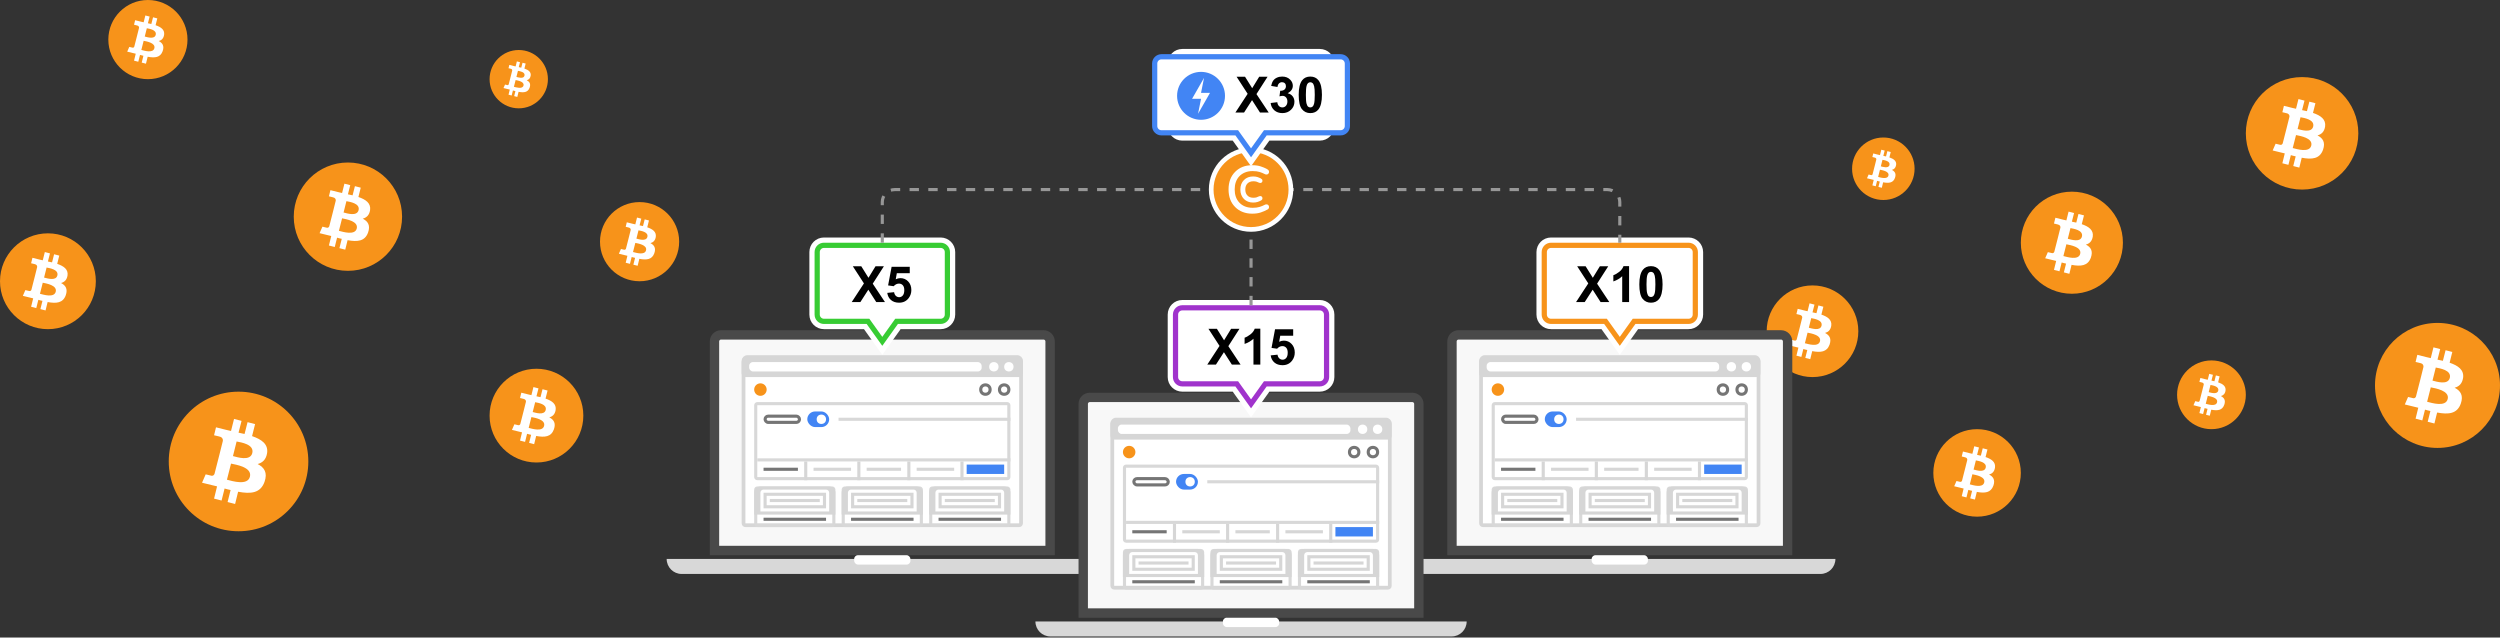 <svg width="1200" height="306" viewBox="0 0 1200 306" fill="none" xmlns="http://www.w3.org/2000/svg">
<rect x="0" y="0" width="1200" height="306" fill="#333333" stroke="none"/>
<path d="M870 181C882.15 181 892 171.15 892 159C892 146.85 882.15 137 870 137C857.85 137 848 146.85 848 159C848 171.15 857.85 181 870 181Z" fill="#F7931A"/>
<path d="M874.333 156.36C873.656 159 869.594 157.646 868.24 157.308L869.391 152.705C870.745 152.976 875.01 153.585 874.333 156.36ZM873.588 163.806C872.843 166.717 867.97 165.16 866.345 164.754L867.631 159.677C869.256 160.016 874.333 160.828 873.588 163.806ZM879.003 156.36C879.41 153.517 877.243 152.028 874.265 151.013L875.213 147.222L872.843 146.613L871.896 150.336C871.287 150.2 870.61 150.065 870 149.929L870.948 146.206L868.579 145.597L867.631 149.388C867.09 149.253 866.616 149.185 866.142 149.049L862.893 148.237L862.283 150.742C862.283 150.742 864.043 151.148 863.976 151.148C864.923 151.351 865.127 152.028 865.059 152.502L863.976 156.834C864.043 156.834 864.111 156.902 864.247 156.902C864.179 156.902 864.111 156.834 863.976 156.834L862.419 162.926C862.283 163.197 862.013 163.671 861.336 163.468L859.643 163.062L858.493 165.702L861.539 166.446C862.08 166.582 862.69 166.717 863.231 166.853L862.283 170.711L864.653 171.32L865.6 167.529C866.21 167.733 866.887 167.868 867.496 168.003L866.548 171.794L868.917 172.403L869.865 168.545C873.859 169.289 876.905 169.019 878.191 165.431C879.207 162.52 878.123 160.896 876.025 159.813C877.514 159.406 878.665 158.459 879.003 156.36Z" fill="white"/>
<path d="M949 248C960.598 248 970 238.598 970 227C970 215.402 960.598 206 949 206C937.402 206 928 215.402 928 227C928 238.598 937.402 248 949 248Z" fill="#F7931A"/>
<path d="M953.136 224.48C952.49 227 948.613 225.708 947.32 225.385L948.419 220.991C949.711 221.25 953.782 221.831 953.136 224.48ZM952.425 231.588C951.714 234.367 947.062 232.88 945.511 232.493L946.739 227.647C948.29 227.97 953.136 228.745 952.425 231.588ZM957.594 224.48C957.982 221.767 955.914 220.345 953.071 219.376L953.976 215.757L951.714 215.176L950.81 218.73C950.228 218.6 949.582 218.471 949 218.342L949.905 214.788L947.644 214.207L946.739 217.825C946.222 217.696 945.77 217.631 945.317 217.502L942.216 216.727L941.634 219.117C941.634 219.117 943.314 219.505 943.25 219.505C944.154 219.699 944.348 220.345 944.284 220.797L943.25 224.933C943.314 224.933 943.379 224.997 943.508 224.997C943.444 224.997 943.379 224.933 943.25 224.933L941.764 230.748C941.634 231.007 941.376 231.459 940.73 231.265L939.114 230.877L938.016 233.397L940.924 234.108C941.44 234.237 942.022 234.367 942.539 234.496L941.634 238.179L943.896 238.76L944.8 235.142C945.382 235.336 946.028 235.465 946.61 235.594L945.705 239.213L947.967 239.794L948.871 236.111C952.684 236.822 955.591 236.563 956.819 233.139C957.788 230.36 956.754 228.81 954.751 227.776C956.173 227.388 957.271 226.483 957.594 224.48Z" fill="white"/>
<path d="M994.5 141C1008.03 141 1019 130.031 1019 116.5C1019 102.969 1008.03 92 994.5 92C980.969 92 970 102.969 970 116.5C970 130.031 980.969 141 994.5 141Z" fill="#F7931A"/>
<path d="M999.325 113.56C998.571 116.5 994.048 114.993 992.54 114.616L993.822 109.49C995.33 109.791 1000.08 110.47 999.325 113.56ZM998.496 121.853C997.667 125.094 992.239 123.36 990.43 122.908L991.862 117.254C993.671 117.631 999.325 118.536 998.496 121.853ZM1004.53 113.56C1004.98 110.394 1002.57 108.736 999.25 107.605L1000.31 103.383L997.667 102.705L996.611 106.851C995.933 106.7 995.179 106.55 994.5 106.399L995.556 102.253L992.917 101.574L991.862 105.796C991.259 105.645 990.731 105.57 990.204 105.419L986.585 104.514L985.907 107.303C985.907 107.303 987.867 107.756 987.791 107.756C988.847 107.982 989.073 108.736 988.997 109.263L987.791 114.088C987.867 114.088 987.942 114.163 988.093 114.163C988.017 114.163 987.942 114.088 987.791 114.088L986.057 120.873C985.907 121.174 985.605 121.702 984.851 121.476L982.967 121.023L981.685 123.963L985.077 124.793C985.68 124.943 986.359 125.094 986.962 125.245L985.907 129.542L988.545 130.22L989.6 125.999C990.279 126.225 991.033 126.376 991.711 126.527L990.656 130.748L993.294 131.427L994.35 127.13C998.797 127.959 1002.19 127.657 1003.62 123.662C1004.75 120.42 1003.55 118.611 1001.21 117.405C1002.87 116.953 1004.15 115.897 1004.53 113.56Z" fill="white"/>
<path d="M1105 91C1119.91 91 1132 78.912 1132 64C1132 49.088 1119.91 37 1105 37C1090.09 37 1078 49.088 1078 64C1078 78.912 1090.09 91 1105 91Z" fill="#F7931A"/>
<path d="M1110.32 60.761C1109.49 64.001 1104.5 62.339 1102.84 61.924L1104.25 56.274C1105.91 56.607 1111.15 57.354 1110.32 60.761ZM1109.4 69.899C1108.49 73.471 1102.51 71.561 1100.51 71.062L1102.09 64.831C1104.09 65.247 1110.32 66.244 1109.4 69.899ZM1116.05 60.761C1116.55 57.271 1113.89 55.444 1110.23 54.197L1111.4 49.545L1108.49 48.797L1107.33 53.367C1106.58 53.2 1105.75 53.034 1105 52.868L1106.16 48.299L1103.26 47.551L1102.09 52.204C1101.43 52.037 1100.85 51.954 1100.27 51.788L1096.28 50.791L1095.53 53.865C1095.53 53.865 1097.69 54.364 1097.61 54.364C1098.77 54.613 1099.02 55.444 1098.94 56.025L1097.61 61.342C1097.69 61.342 1097.77 61.425 1097.94 61.425C1097.86 61.425 1097.77 61.342 1097.61 61.342L1095.7 68.819C1095.53 69.151 1095.2 69.733 1094.37 69.484L1092.29 68.985L1090.88 72.225L1094.62 73.139C1095.28 73.305 1096.03 73.471 1096.69 73.637L1095.53 78.373L1098.44 79.121L1099.6 74.468C1100.35 74.717 1101.18 74.884 1101.93 75.05L1100.76 79.702L1103.67 80.45L1104.83 75.714C1109.74 76.628 1113.47 76.296 1115.05 71.893C1116.3 68.32 1114.97 66.327 1112.39 64.997C1114.22 64.499 1115.63 63.336 1116.05 60.761Z" fill="white"/>
<path d="M1061.5 206C1070.61 206 1078 198.613 1078 189.5C1078 180.387 1070.61 173 1061.5 173C1052.39 173 1045 180.387 1045 189.5C1045 198.613 1052.39 206 1061.5 206Z" fill="#F7931A"/>
<path d="M1064.75 187.52C1064.24 189.5 1061.2 188.485 1060.18 188.231L1061.04 184.779C1062.06 184.982 1065.26 185.439 1064.75 187.52ZM1064.19 193.105C1063.63 195.288 1059.98 194.12 1058.76 193.816L1059.72 190.008C1060.94 190.262 1064.75 190.871 1064.19 193.105ZM1068.25 187.52C1068.56 185.388 1066.93 184.271 1064.7 183.51L1065.41 180.666L1063.63 180.21L1062.92 183.002C1062.47 182.9 1061.96 182.799 1061.5 182.697L1062.21 179.905L1060.43 179.448L1059.72 182.291C1059.32 182.19 1058.96 182.139 1058.61 182.037L1056.17 181.428L1055.71 183.306C1055.71 183.306 1057.03 183.611 1056.98 183.611C1057.69 183.763 1057.85 184.271 1057.79 184.626L1056.98 187.876C1057.03 187.876 1057.08 187.926 1057.19 187.926C1057.13 187.926 1057.08 187.876 1056.98 187.876L1055.81 192.445C1055.71 192.648 1055.51 193.003 1055 192.851L1053.73 192.546L1052.87 194.526L1055.15 195.085C1055.56 195.186 1056.02 195.288 1056.42 195.39L1055.71 198.283L1057.49 198.74L1058.2 195.897C1058.66 196.05 1059.17 196.151 1059.62 196.253L1058.91 199.096L1060.69 199.553L1061.4 196.659C1064.39 197.217 1066.68 197.014 1067.64 194.323C1068.41 192.14 1067.59 190.922 1066.02 190.11C1067.14 189.805 1068 189.094 1068.25 187.52Z" fill="white"/>
<path d="M23 158C35.703 158 46 147.703 46 135C46 122.297 35.703 112 23 112C10.297 112 0 122.297 0 135C0 147.703 10.297 158 23 158Z" fill="#F7931A"/>
<path d="M27.53 132.24C26.822 135 22.576 133.585 21.16 133.231L22.364 128.419C23.779 128.702 28.237 129.339 27.53 132.24ZM26.751 140.025C25.973 143.068 20.877 141.44 19.179 141.016L20.524 135.708C22.222 136.062 27.53 136.911 26.751 140.025ZM32.413 132.24C32.837 129.268 30.573 127.711 27.459 126.65L28.45 122.686L25.973 122.05L24.982 125.942C24.345 125.8 23.637 125.659 23 125.517L23.991 121.625L21.514 120.988L20.524 124.951C19.957 124.81 19.462 124.739 18.967 124.597L15.57 123.748L14.933 126.366C14.933 126.366 16.773 126.791 16.702 126.791C17.693 127.003 17.905 127.711 17.834 128.206L16.702 132.736C16.773 132.736 16.844 132.807 16.985 132.807C16.914 132.807 16.844 132.736 16.702 132.736L15.074 139.105C14.933 139.388 14.65 139.883 13.942 139.671L12.173 139.247L10.97 142.007L14.154 142.785C14.72 142.927 15.357 143.068 15.924 143.21L14.933 147.243L17.41 147.88L18.401 143.917C19.037 144.13 19.745 144.271 20.382 144.413L19.391 148.376L21.868 149.013L22.859 144.979C27.034 145.757 30.219 145.474 31.564 141.723C32.625 138.68 31.493 136.982 29.299 135.85C30.856 135.425 32.059 134.434 32.413 132.24Z" fill="white"/>
<path d="M1170 215C1186.57 215 1200 201.569 1200 185C1200 168.431 1186.57 155 1170 155C1153.43 155 1140 168.431 1140 185C1140 201.569 1153.43 215 1170 215Z" fill="#F7931A"/>
<path d="M1175.91 181.401C1174.99 185.001 1169.45 183.154 1167.6 182.693L1169.17 176.416C1171.02 176.785 1176.83 177.616 1175.91 181.401ZM1174.89 191.554C1173.88 195.524 1167.23 193.401 1165.02 192.847L1166.77 185.924C1168.99 186.385 1175.91 187.493 1174.89 191.554ZM1182.28 181.401C1182.83 177.524 1179.88 175.493 1175.82 174.108L1177.11 168.939L1173.88 168.108L1172.59 173.185C1171.75 173.001 1170.83 172.816 1170 172.631L1171.29 167.554L1168.06 166.724L1166.77 171.893C1166.03 171.708 1165.39 171.616 1164.74 171.431L1160.31 170.324L1159.48 173.739C1159.48 173.739 1161.88 174.293 1161.79 174.293C1163.08 174.57 1163.35 175.493 1163.26 176.139L1161.79 182.047C1161.88 182.047 1161.97 182.139 1162.15 182.139C1162.06 182.139 1161.97 182.047 1161.79 182.047L1159.66 190.354C1159.48 190.724 1159.11 191.37 1158.19 191.093L1155.88 190.539L1154.31 194.139L1158.46 195.154C1159.2 195.339 1160.03 195.524 1160.77 195.708L1159.48 200.97L1162.71 201.801L1164 196.631C1164.83 196.908 1165.75 197.093 1166.59 197.277L1165.29 202.447L1168.52 203.277L1169.82 198.016C1175.26 199.031 1179.42 198.662 1181.17 193.77C1182.55 189.801 1181.08 187.585 1178.22 186.108C1180.25 185.554 1181.82 184.262 1182.28 181.401Z" fill="white"/>
<path d="M307 135C317.493 135 326 126.493 326 116C326 105.507 317.493 97 307 97C296.507 97 288 105.507 288 116C288 126.493 296.507 135 307 135Z" fill="#F7931A"/>
<path d="M310.742 113.72C310.157 116 306.649 114.831 305.48 114.539L306.474 110.563C307.643 110.797 311.326 111.323 310.742 113.72ZM310.099 120.151C309.456 122.665 305.246 121.32 303.843 120.969L304.954 116.585C306.357 116.877 310.742 117.579 310.099 120.151ZM314.776 113.72C315.126 111.265 313.256 109.979 310.683 109.102L311.502 105.828L309.456 105.302L308.637 108.517C308.111 108.4 307.526 108.283 307 108.166L307.819 104.951L305.773 104.425L304.954 107.699C304.486 107.582 304.077 107.523 303.668 107.406L300.862 106.705L300.336 108.868C300.336 108.868 301.856 109.219 301.797 109.219C302.616 109.394 302.791 109.979 302.733 110.388L301.797 114.129C301.856 114.129 301.914 114.188 302.031 114.188C301.973 114.188 301.914 114.129 301.797 114.129L300.453 119.391C300.336 119.625 300.102 120.034 299.517 119.859L298.056 119.508L297.062 121.788L299.693 122.431C300.16 122.548 300.686 122.665 301.154 122.782L300.336 126.114L302.382 126.64L303.2 123.366C303.726 123.542 304.311 123.659 304.837 123.776L304.019 127.049L306.065 127.576L306.883 124.243C310.333 124.886 312.963 124.652 314.074 121.554C314.951 119.04 314.016 117.637 312.203 116.702C313.489 116.351 314.483 115.532 314.776 113.72Z" fill="white"/>
<path d="M257.5 222C269.926 222 280 211.926 280 199.5C280 187.074 269.926 177 257.5 177C245.074 177 235 187.074 235 199.5C235 211.926 245.074 222 257.5 222Z" fill="#F7931A"/>
<path d="M261.931 196.8C261.239 199.5 257.085 198.116 255.7 197.77L256.877 193.062C258.262 193.339 262.624 193.962 261.931 196.8ZM261.17 204.416C260.408 207.393 255.424 205.8 253.762 205.385L255.077 200.193C256.739 200.539 261.931 201.37 261.17 204.416ZM266.708 196.8C267.124 193.893 264.908 192.37 261.862 191.331L262.831 187.454L260.408 186.831L259.439 190.639C258.816 190.5 258.124 190.362 257.5 190.223L258.47 186.416L256.047 185.793L255.077 189.67C254.524 189.531 254.039 189.462 253.554 189.323L250.231 188.493L249.608 191.054C249.608 191.054 251.408 191.47 251.339 191.47C252.308 191.677 252.516 192.37 252.447 192.854L251.339 197.285C251.408 197.285 251.477 197.354 251.616 197.354C251.547 197.354 251.477 197.285 251.339 197.285L249.747 203.516C249.608 203.793 249.331 204.277 248.639 204.07L246.908 203.654L245.731 206.354L248.847 207.116C249.4 207.254 250.024 207.393 250.577 207.531L249.608 211.477L252.031 212.1L253 208.223C253.624 208.431 254.316 208.57 254.939 208.708L253.97 212.585L256.393 213.208L257.362 209.262C261.447 210.023 264.562 209.747 265.877 206.077C266.916 203.1 265.808 201.439 263.662 200.331C265.185 199.916 266.362 198.947 266.708 196.8Z" fill="white"/>
<path d="M71 38C81.493 38 90 29.493 90 19C90 8.507 81.493 0 71 0C60.507 0 52 8.507 52 19C52 29.493 60.507 38 71 38Z" fill="#F7931A"/>
<path d="M74.742 16.72C74.157 19 70.65 17.831 69.48 17.539L70.474 13.563C71.643 13.797 75.326 14.323 74.742 16.72ZM74.099 23.151C73.456 25.665 69.246 24.32 67.843 23.969L68.954 19.585C70.357 19.877 74.742 20.579 74.099 23.151ZM78.776 16.72C79.126 14.265 77.256 12.979 74.683 12.102L75.502 8.828L73.456 8.302L72.637 11.517C72.111 11.4 71.526 11.283 71 11.166L71.819 7.951L69.772 7.425L68.954 10.699C68.486 10.582 68.077 10.523 67.668 10.406L64.862 9.705L64.336 11.868C64.336 11.868 65.856 12.219 65.797 12.219C66.616 12.394 66.791 12.979 66.733 13.388L65.797 17.129C65.856 17.129 65.914 17.188 66.031 17.188C65.972 17.188 65.914 17.129 65.797 17.129L64.453 22.391C64.336 22.625 64.102 23.034 63.517 22.859L62.056 22.508L61.062 24.788L63.693 25.431C64.16 25.548 64.686 25.665 65.154 25.782L64.336 29.114L66.382 29.64L67.2 26.366C67.726 26.542 68.311 26.659 68.837 26.776L68.019 30.049L70.065 30.576L70.883 27.243C74.332 27.886 76.963 27.652 78.074 24.554C78.951 22.04 78.016 20.637 76.203 19.702C77.49 19.351 78.483 18.532 78.776 16.72Z" fill="white"/>
<path d="M114.5 255C133.002 255 148 240.002 148 221.5C148 202.998 133.002 188 114.5 188C95.999 188 81 202.998 81 221.5C81 240.002 95.999 255 114.5 255Z" fill="#F7931A"/>
<path d="M121.098 217.481C120.067 221.501 113.882 219.439 111.821 218.924L113.573 211.914C115.634 212.327 122.128 213.254 121.098 217.481ZM119.964 228.819C118.83 233.251 111.408 230.881 108.934 230.262L110.893 222.531C113.367 223.047 121.098 224.284 119.964 228.819ZM128.21 217.481C128.828 213.151 125.53 210.884 120.994 209.337L122.438 203.565L118.83 202.637L117.387 208.307C116.459 208.101 115.428 207.894 114.501 207.688L115.944 202.019L112.336 201.091L110.893 206.864C110.068 206.657 109.347 206.554 108.625 206.348L103.678 205.111L102.75 208.925C102.75 208.925 105.43 209.544 105.327 209.544C106.77 209.853 107.079 210.884 106.976 211.605L105.327 218.202C105.43 218.202 105.533 218.305 105.739 218.305C105.636 218.305 105.533 218.202 105.327 218.202L102.956 227.479C102.75 227.891 102.338 228.613 101.307 228.304L98.73 227.685L96.978 231.705L101.616 232.839C102.441 233.045 103.368 233.251 104.193 233.457L102.75 239.333L106.358 240.261L107.801 234.488C108.728 234.797 109.759 235.004 110.687 235.21L109.244 240.982L112.851 241.91L114.294 236.034C120.376 237.168 125.014 236.756 126.973 231.293C128.519 226.861 126.87 224.387 123.674 222.737C125.942 222.119 127.694 220.676 128.21 217.481Z" fill="white"/>
<path d="M249 52C256.732 52 263 45.732 263 38C263 30.268 256.732 24 249 24C241.268 24 235 30.268 235 38C235 45.732 241.268 52 249 52Z" fill="#F7931A"/>
<path d="M251.757 36.32C251.326 38 248.742 37.139 247.88 36.923L248.613 33.994C249.474 34.166 252.188 34.554 251.757 36.32ZM251.283 41.059C250.81 42.911 247.708 41.92 246.674 41.662L247.493 38.431C248.526 38.646 251.757 39.163 251.283 41.059ZM254.73 36.32C254.988 34.511 253.61 33.563 251.714 32.917L252.317 30.505L250.81 30.117L250.206 32.486C249.819 32.4 249.388 32.314 249 32.228L249.603 29.859L248.096 29.471L247.493 31.883C247.148 31.797 246.846 31.754 246.545 31.668L244.477 31.151L244.09 32.745C244.09 32.745 245.21 33.003 245.166 33.003C245.77 33.133 245.899 33.563 245.856 33.865L245.166 36.622C245.21 36.622 245.253 36.665 245.339 36.665C245.296 36.665 245.253 36.622 245.166 36.622L244.176 40.499C244.09 40.671 243.917 40.972 243.486 40.843L242.41 40.585L241.677 42.265L243.616 42.739C243.96 42.825 244.348 42.911 244.693 42.997L244.09 45.453L245.597 45.84L246.2 43.428C246.588 43.557 247.019 43.643 247.406 43.729L246.803 46.142L248.311 46.529L248.914 44.074C251.456 44.548 253.394 44.376 254.213 42.093C254.859 40.24 254.17 39.206 252.834 38.517C253.782 38.259 254.514 37.656 254.73 36.32Z" fill="white"/>
<path d="M167 130C181.359 130 193 118.359 193 104C193 89.641 181.359 78 167 78C152.641 78 141 89.641 141 104C141 118.359 152.641 130 167 130Z" fill="#F7931A"/>
<path d="M172.12 100.88C171.32 104 166.52 102.4 164.92 102L166.28 96.56C167.88 96.88 172.92 97.6 172.12 100.88ZM171.24 109.68C170.36 113.12 164.6 111.28 162.68 110.8L164.2 104.8C166.12 105.2 172.12 106.16 171.24 109.68ZM177.64 100.88C178.12 97.52 175.56 95.76 172.04 94.56L173.16 90.08L170.36 89.36L169.24 93.76C168.52 93.6 167.72 93.44 167 93.28L168.12 88.88L165.32 88.16L164.2 92.64C163.56 92.48 163 92.4 162.44 92.24L158.6 91.28L157.88 94.24C157.88 94.24 159.96 94.72 159.88 94.72C161 94.96 161.24 95.76 161.16 96.32L159.88 101.44C159.96 101.44 160.04 101.52 160.2 101.52C160.12 101.52 160.04 101.44 159.88 101.44L158.04 108.64C157.88 108.96 157.56 109.52 156.76 109.28L154.76 108.8L153.4 111.92L157 112.8C157.64 112.96 158.36 113.12 159 113.28L157.88 117.84L160.68 118.56L161.8 114.08C162.52 114.32 163.32 114.48 164.04 114.64L162.92 119.12L165.72 119.84L166.84 115.28C171.56 116.16 175.16 115.84 176.68 111.6C177.88 108.16 176.6 106.24 174.12 104.96C175.88 104.48 177.24 103.36 177.64 100.88Z" fill="white"/>
<path d="M904 96C912.284 96 919 89.284 919 81C919 72.716 912.284 66 904 66C895.716 66 889 72.716 889 81C889 89.284 895.716 96 904 96Z" fill="#F7931A"/>
<path d="M906.954 79.2C906.493 81 903.723 80.077 902.8 79.846L903.585 76.708C904.508 76.893 907.416 77.308 906.954 79.2ZM906.446 84.277C905.939 86.262 902.616 85.2 901.508 84.923L902.385 81.462C903.493 81.693 906.954 82.246 906.446 84.277ZM910.139 79.2C910.416 77.262 908.939 76.246 906.908 75.554L907.554 72.969L905.939 72.554L905.293 75.093C904.877 75 904.416 74.908 904 74.816L904.646 72.277L903.031 71.862L902.385 74.446C902.016 74.354 901.693 74.308 901.369 74.216L899.154 73.662L898.739 75.37C898.739 75.37 899.939 75.646 899.893 75.646C900.539 75.785 900.677 76.246 900.631 76.57L899.893 79.523C899.939 79.523 899.985 79.57 900.077 79.57C900.031 79.57 899.985 79.523 899.893 79.523L898.831 83.677C898.739 83.862 898.554 84.185 898.093 84.046L896.939 83.769L896.154 85.57L898.231 86.077C898.6 86.169 899.016 86.262 899.385 86.354L898.739 88.985L900.354 89.4L901 86.816C901.416 86.954 901.877 87.046 902.293 87.139L901.646 89.723L903.262 90.139L903.908 87.508C906.631 88.016 908.708 87.831 909.585 85.385C910.277 83.4 909.539 82.293 908.108 81.554C909.123 81.277 909.908 80.631 910.139 79.2Z" fill="white"/>
<path d="M357.5 174.7C357.5 173.209 358.709 172 360.2 172H486.8C488.291 172 489.5 173.209 489.5 174.7V251.2C489.5 252.194 488.694 253 487.7 253H359.3C358.306 253 357.5 252.194 357.5 251.2V174.7Z" fill="white"/>
<path d="M342.95 163.9C342.95 162.16 344.36 160.75 346.1 160.75H500.9C502.64 160.75 504.05 162.16 504.05 163.9V264.25H342.95V163.9Z" fill="#F8F8F8" stroke="#494949" stroke-width="4.5"/>
<path d="M356.9 173.2C356.9 172.206 357.706 171.4 358.7 171.4H488.3C489.294 171.4 490.1 172.206 490.1 173.2V251.2C490.1 251.697 489.697 252.1 489.2 252.1H357.8C357.303 252.1 356.9 251.697 356.9 251.2V173.2Z" fill="white" stroke="#D6D6D6" stroke-width="1.8"/>
<circle cx="365" cy="187" r="3" fill="#F7931A"/>
<circle cx="473" cy="187" r="2.25" stroke="#757575" stroke-width="1.5"/>
<circle cx="482" cy="187" r="2.25" stroke="#757575" stroke-width="1.5"/>
<rect x="362.75" y="193.75" width="121.5" height="36" rx="0.75" stroke="#D8D8D8" stroke-width="1.5"/>
<rect x="387.5" y="197.5" width="10.5" height="7.5" rx="3.75" fill="#4285F4"/>
<circle cx="394.25" cy="201.25" r="2.25" fill="white"/>
<rect x="363.5" y="220" width="121.5" height="1.5" fill="#D8D8D8"/>
<rect x="402.5" y="200.5" width="82.5" height="1.5" fill="#D8D8D8"/>
<rect x="386" y="221.5" width="1.5" height="9" fill="#D6D6D6"/>
<rect x="411.5" y="221.5" width="1.5" height="9" fill="#D6D6D6"/>
<rect x="435.5" y="221.5" width="1.5" height="9" fill="#D6D6D6"/>
<rect x="461" y="221.5" width="1.5" height="9" fill="#D6D6D6"/>
<rect x="464" y="223" width="18" height="4.5" fill="#4285F4"/>
<rect x="366.5" y="224.5" width="16.5" height="1.5" fill="#757575"/>
<rect x="390.5" y="224.5" width="18" height="1.5" fill="#D6D6D6"/>
<rect x="416" y="224.5" width="16.5" height="1.5" fill="#D6D6D6"/>
<rect x="440" y="224.5" width="18" height="1.5" fill="#D6D6D6"/>
<rect x="367.25" y="199.75" width="16.5" height="3" rx="1.5" stroke="#757575" stroke-width="1.5"/>
<rect x="362.75" y="234.25" width="37.5" height="18" rx="0.75" stroke="#D8D8D8" stroke-width="1.5"/>
<path d="M362 236.5C362 234.843 363.343 233.5 365 233.5H398C399.657 233.5 401 234.843 401 236.5V247H362V236.5Z" fill="#D6D6D6"/>
<path d="M365.75 236.5C365.75 236.086 366.086 235.75 366.5 235.75H396.5C396.914 235.75 397.25 236.086 397.25 236.5V244.75H365.75V236.5Z" stroke="white" stroke-width="1.5"/>
<rect x="368.75" y="238.75" width="25.5" height="3" stroke="white" stroke-width="1.5"/>
<rect x="366.5" y="248.5" width="30" height="1.5" fill="#757575"/>
<rect x="404.75" y="234.25" width="37.5" height="18" rx="0.75" stroke="#D8D8D8" stroke-width="1.5"/>
<path d="M404 236.5C404 234.843 405.343 233.5 407 233.5H440C441.657 233.5 443 234.843 443 236.5V247H404V236.5Z" fill="#D6D6D6"/>
<path d="M407.75 236.5C407.75 236.086 408.086 235.75 408.5 235.75H438.5C438.914 235.75 439.25 236.086 439.25 236.5V244.75H407.75V236.5Z" stroke="white" stroke-width="1.5"/>
<rect x="410.75" y="238.75" width="25.5" height="3" stroke="white" stroke-width="1.5"/>
<rect x="408.5" y="248.5" width="30" height="1.5" fill="#757575"/>
<rect x="446.75" y="234.25" width="37.5" height="18" rx="0.75" stroke="#D8D8D8" stroke-width="1.5"/>
<path d="M446 236.5C446 234.843 447.343 233.5 449 233.5H482C483.657 233.5 485 234.843 485 236.5V247H446V236.5Z" fill="#D6D6D6"/>
<path d="M449.75 236.5C449.75 236.086 450.086 235.75 450.5 235.75H480.5C480.914 235.75 481.25 236.086 481.25 236.5V244.75H449.75V236.5Z" stroke="white" stroke-width="1.5"/>
<rect x="452.75" y="238.75" width="25.5" height="3" stroke="white" stroke-width="1.5"/>
<rect x="450.5" y="248.5" width="30" height="1.5" fill="#757575"/>
<path d="M356.9 173.8C356.9 172.806 357.706 172 358.7 172H488.3C489.294 172 490.1 172.806 490.1 173.8V179.2C490.1 179.697 489.697 180.1 489.2 180.1H357.8C357.303 180.1 356.9 179.697 356.9 179.2V173.8Z" fill="#D6D6D6" stroke="#D6D6D6" stroke-width="1.8"/>
<rect x="359.6" y="173.8" width="111.6" height="4.5" rx="1.8" fill="white"/>
<circle cx="477.05" cy="176.05" r="2.25" fill="white"/>
<circle cx="484.25" cy="176.05" r="2.25" fill="white"/>
<path d="M320 268.3H527C527 272.276 523.776 275.5 519.8 275.5H327.2C323.224 275.5 320 272.276 320 268.3Z" fill="#D8D8D8"/>
<rect x="410" y="266.5" width="27" height="4.5" rx="1.8" fill="white"/>
<path d="M711.5 174.7C711.5 173.209 712.709 172 714.2 172H840.8C842.291 172 843.5 173.209 843.5 174.7V251.2C843.5 252.194 842.694 253 841.7 253H713.3C712.306 253 711.5 252.194 711.5 251.2V174.7Z" fill="white"/>
<path d="M696.95 163.9C696.95 162.16 698.36 160.75 700.1 160.75H854.9C856.64 160.75 858.05 162.16 858.05 163.9V264.25H696.95V163.9Z" fill="#F8F8F8" stroke="#494949" stroke-width="4.5"/>
<path d="M710.9 173.2C710.9 172.206 711.706 171.4 712.7 171.4H842.3C843.294 171.4 844.1 172.206 844.1 173.2V251.2C844.1 251.697 843.697 252.1 843.2 252.1H711.8C711.303 252.1 710.9 251.697 710.9 251.2V173.2Z" fill="white" stroke="#D6D6D6" stroke-width="1.8"/>
<circle cx="719" cy="187" r="3" fill="#F7931A"/>
<circle cx="827" cy="187" r="2.25" stroke="#757575" stroke-width="1.5"/>
<circle cx="836" cy="187" r="2.25" stroke="#757575" stroke-width="1.5"/>
<rect x="716.75" y="193.75" width="121.5" height="36" rx="0.75" stroke="#D8D8D8" stroke-width="1.5"/>
<rect x="741.5" y="197.5" width="10.5" height="7.5" rx="3.75" fill="#4285F4"/>
<circle cx="748.25" cy="201.25" r="2.25" fill="white"/>
<rect x="717.5" y="220" width="121.5" height="1.5" fill="#D8D8D8"/>
<rect x="756.5" y="200.5" width="82.5" height="1.5" fill="#D8D8D8"/>
<rect x="740" y="221.5" width="1.5" height="9" fill="#D6D6D6"/>
<rect x="765.5" y="221.5" width="1.5" height="9" fill="#D6D6D6"/>
<rect x="789.5" y="221.5" width="1.5" height="9" fill="#D6D6D6"/>
<rect x="815" y="221.5" width="1.5" height="9" fill="#D6D6D6"/>
<rect x="818" y="223" width="18" height="4.5" fill="#4285F4"/>
<rect x="720.5" y="224.5" width="16.5" height="1.5" fill="#757575"/>
<rect x="744.5" y="224.5" width="18" height="1.5" fill="#D6D6D6"/>
<rect x="770" y="224.5" width="16.5" height="1.5" fill="#D6D6D6"/>
<rect x="794" y="224.5" width="18" height="1.5" fill="#D6D6D6"/>
<rect x="721.25" y="199.75" width="16.5" height="3" rx="1.5" stroke="#757575" stroke-width="1.5"/>
<rect x="716.75" y="234.25" width="37.5" height="18" rx="0.75" stroke="#D8D8D8" stroke-width="1.5"/>
<path d="M716 236.5C716 234.843 717.343 233.5 719 233.5H752C753.657 233.5 755 234.843 755 236.5V247H716V236.5Z" fill="#D6D6D6"/>
<path d="M719.75 236.5C719.75 236.086 720.086 235.75 720.5 235.75H750.5C750.914 235.75 751.25 236.086 751.25 236.5V244.75H719.75V236.5Z" stroke="white" stroke-width="1.5"/>
<rect x="722.75" y="238.75" width="25.5" height="3" stroke="white" stroke-width="1.5"/>
<rect x="720.5" y="248.5" width="30" height="1.5" fill="#757575"/>
<rect x="758.75" y="234.25" width="37.5" height="18" rx="0.75" stroke="#D8D8D8" stroke-width="1.5"/>
<path d="M758 236.5C758 234.843 759.343 233.5 761 233.5H794C795.657 233.5 797 234.843 797 236.5V247H758V236.5Z" fill="#D6D6D6"/>
<path d="M761.75 236.5C761.75 236.086 762.086 235.75 762.5 235.75H792.5C792.914 235.75 793.25 236.086 793.25 236.5V244.75H761.75V236.5Z" stroke="white" stroke-width="1.5"/>
<rect x="764.75" y="238.75" width="25.5" height="3" stroke="white" stroke-width="1.5"/>
<rect x="762.5" y="248.5" width="30" height="1.5" fill="#757575"/>
<rect x="800.75" y="234.25" width="37.5" height="18" rx="0.75" stroke="#D8D8D8" stroke-width="1.5"/>
<path d="M800 236.5C800 234.843 801.343 233.5 803 233.5H836C837.657 233.5 839 234.843 839 236.5V247H800V236.5Z" fill="#D6D6D6"/>
<path d="M803.75 236.5C803.75 236.086 804.086 235.75 804.5 235.75H834.5C834.914 235.75 835.25 236.086 835.25 236.5V244.75H803.75V236.5Z" stroke="white" stroke-width="1.5"/>
<rect x="806.75" y="238.75" width="25.5" height="3" stroke="white" stroke-width="1.5"/>
<rect x="804.5" y="248.5" width="30" height="1.5" fill="#757575"/>
<path d="M710.9 173.8C710.9 172.806 711.706 172 712.7 172H842.3C843.294 172 844.1 172.806 844.1 173.8V179.2C844.1 179.697 843.697 180.1 843.2 180.1H711.8C711.303 180.1 710.9 179.697 710.9 179.2V173.8Z" fill="#D6D6D6" stroke="#D6D6D6" stroke-width="1.8"/>
<rect x="713.6" y="173.8" width="111.6" height="4.5" rx="1.8" fill="white"/>
<circle cx="831.05" cy="176.05" r="2.25" fill="white"/>
<circle cx="838.25" cy="176.05" r="2.25" fill="white"/>
<path d="M674 268.3H881C881 272.276 877.776 275.5 873.8 275.5H681.2C677.224 275.5 674 272.276 674 268.3Z" fill="#D8D8D8"/>
<rect x="764" y="266.5" width="27" height="4.5" rx="1.8" fill="white"/>
<path d="M534.5 204.7C534.5 203.209 535.709 202 537.2 202H663.8C665.291 202 666.5 203.209 666.5 204.7V281.2C666.5 282.194 665.694 283 664.7 283H536.3C535.306 283 534.5 282.194 534.5 281.2V204.7Z" fill="white"/>
<path d="M519.95 193.9C519.95 192.16 521.36 190.75 523.1 190.75H677.9C679.64 190.75 681.05 192.16 681.05 193.9V294.25H519.95V193.9Z" fill="#F8F8F8" stroke="#494949" stroke-width="4.5"/>
<path d="M533.9 203.2C533.9 202.206 534.706 201.4 535.7 201.4H665.3C666.294 201.4 667.1 202.206 667.1 203.2V281.2C667.1 281.697 666.697 282.1 666.2 282.1H534.8C534.303 282.1 533.9 281.697 533.9 281.2V203.2Z" fill="white" stroke="#D6D6D6" stroke-width="1.8"/>
<circle cx="542" cy="217" r="3" fill="#F7931A"/>
<circle cx="650" cy="217" r="2.25" stroke="#757575" stroke-width="1.5"/>
<circle cx="659" cy="217" r="2.25" stroke="#757575" stroke-width="1.5"/>
<rect x="539.75" y="223.75" width="121.5" height="36" rx="0.75" stroke="#D8D8D8" stroke-width="1.5"/>
<rect x="564.5" y="227.5" width="10.5" height="7.5" rx="3.75" fill="#4285F4"/>
<circle cx="571.25" cy="231.25" r="2.25" fill="white"/>
<rect x="540.5" y="250" width="121.5" height="1.5" fill="#D8D8D8"/>
<rect x="579.5" y="230.5" width="82.5" height="1.5" fill="#D8D8D8"/>
<rect x="563" y="251.5" width="1.5" height="9" fill="#D6D6D6"/>
<rect x="588.5" y="251.5" width="1.5" height="9" fill="#D6D6D6"/>
<rect x="612.5" y="251.5" width="1.5" height="9" fill="#D6D6D6"/>
<rect x="638" y="251.5" width="1.5" height="9" fill="#D6D6D6"/>
<rect x="641" y="253" width="18" height="4.5" fill="#4285F4"/>
<rect x="543.5" y="254.5" width="16.5" height="1.5" fill="#757575"/>
<rect x="567.5" y="254.5" width="18" height="1.5" fill="#D6D6D6"/>
<rect x="593" y="254.5" width="16.5" height="1.5" fill="#D6D6D6"/>
<rect x="617" y="254.5" width="18" height="1.5" fill="#D6D6D6"/>
<rect x="544.25" y="229.75" width="16.5" height="3" rx="1.5" stroke="#757575" stroke-width="1.5"/>
<rect x="539.75" y="264.25" width="37.5" height="18" rx="0.75" stroke="#D8D8D8" stroke-width="1.5"/>
<path d="M539 266.5C539 264.843 540.343 263.5 542 263.5H575C576.657 263.5 578 264.843 578 266.5V277H539V266.5Z" fill="#D6D6D6"/>
<path d="M542.75 266.5C542.75 266.086 543.086 265.75 543.5 265.75H573.5C573.914 265.75 574.25 266.086 574.25 266.5V274.75H542.75V266.5Z" stroke="white" stroke-width="1.5"/>
<rect x="545.75" y="268.75" width="25.5" height="3" stroke="white" stroke-width="1.5"/>
<rect x="543.5" y="278.5" width="30" height="1.5" fill="#757575"/>
<rect x="581.75" y="264.25" width="37.5" height="18" rx="0.75" stroke="#D8D8D8" stroke-width="1.5"/>
<path d="M581 266.5C581 264.843 582.343 263.5 584 263.5H617C618.657 263.5 620 264.843 620 266.5V277H581V266.5Z" fill="#D6D6D6"/>
<path d="M584.75 266.5C584.75 266.086 585.086 265.75 585.5 265.75H615.5C615.914 265.75 616.25 266.086 616.25 266.5V274.75H584.75V266.5Z" stroke="white" stroke-width="1.5"/>
<rect x="587.75" y="268.75" width="25.5" height="3" stroke="white" stroke-width="1.5"/>
<rect x="585.5" y="278.5" width="30" height="1.5" fill="#757575"/>
<rect x="623.75" y="264.25" width="37.5" height="18" rx="0.75" stroke="#D8D8D8" stroke-width="1.5"/>
<path d="M623 266.5C623 264.843 624.343 263.5 626 263.5H659C660.657 263.5 662 264.843 662 266.5V277H623V266.5Z" fill="#D6D6D6"/>
<path d="M626.75 266.5C626.75 266.086 627.086 265.75 627.5 265.75H657.5C657.914 265.75 658.25 266.086 658.25 266.5V274.75H626.75V266.5Z" stroke="white" stroke-width="1.5"/>
<rect x="629.75" y="268.75" width="25.5" height="3" stroke="white" stroke-width="1.5"/>
<rect x="627.5" y="278.5" width="30" height="1.5" fill="#757575"/>
<path d="M533.9 203.8C533.9 202.806 534.706 202 535.7 202H665.3C666.294 202 667.1 202.806 667.1 203.8V209.2C667.1 209.697 666.697 210.1 666.2 210.1H534.8C534.303 210.1 533.9 209.697 533.9 209.2V203.8Z" fill="#D6D6D6" stroke="#D6D6D6" stroke-width="1.8"/>
<rect x="536.6" y="203.8" width="111.6" height="4.5" rx="1.8" fill="white"/>
<circle cx="654.05" cy="206.05" r="2.25" fill="white"/>
<circle cx="661.25" cy="206.05" r="2.25" fill="white"/>
<path d="M497 298.3H704C704 302.276 700.776 305.5 696.8 305.5H504.2C500.224 305.5 497 302.276 497 298.3Z" fill="#D8D8D8"/>
<rect x="587" y="296.5" width="27" height="4.5" rx="1.8" fill="white"/>
<path d="M422.483 166.727L423.5 168.151L424.517 166.727L431.643 156.75H451.5C454.676 156.75 457.25 154.176 457.25 151V121C457.25 117.824 454.676 115.25 451.5 115.25H395.5C392.324 115.25 389.75 117.824 389.75 121V151C389.75 154.176 392.324 156.75 395.5 156.75H415.357L422.483 166.727Z" fill="white" stroke="white" stroke-width="2.5"/>
<path d="M431 154.25H430.357L429.983 154.773L423.5 163.849L417.017 154.773L416.643 154.25H416H395.5C393.705 154.25 392.25 152.795 392.25 151V121C392.25 119.205 393.705 117.75 395.5 117.75H451.5C453.295 117.75 454.75 119.205 454.75 121V151C454.75 152.795 453.295 154.25 451.5 154.25H431Z" fill="white" stroke="#37CC33" stroke-width="2.5"/>
<path d="M408.816 145L414.688 136.035L409.367 127.82H413.422L416.867 133.34L420.242 127.82H424.262L418.918 136.164L424.789 145H420.605L416.797 139.059L412.977 145H408.816ZM425.891 140.582L429.172 140.242C429.266 140.984 429.543 141.574 430.004 142.012C430.465 142.441 430.996 142.656 431.598 142.656C432.285 142.656 432.867 142.379 433.344 141.824C433.82 141.262 434.059 140.418 434.059 139.293C434.059 138.238 433.82 137.449 433.344 136.926C432.875 136.395 432.262 136.129 431.504 136.129C430.559 136.129 429.711 136.547 428.961 137.383L426.289 136.996L427.977 128.055H436.684V131.137H430.473L429.957 134.055C430.691 133.688 431.441 133.504 432.207 133.504C433.668 133.504 434.906 134.035 435.922 135.098C436.938 136.16 437.445 137.539 437.445 139.234C437.445 140.648 437.035 141.91 436.215 143.02C435.098 144.535 433.547 145.293 431.562 145.293C429.977 145.293 428.684 144.867 427.684 144.016C426.684 143.164 426.086 142.02 425.891 140.582Z" fill="black"/>
<path d="M776.483 166.727L777.5 168.151L778.517 166.727L785.643 156.75H810.5C813.676 156.75 816.25 154.176 816.25 151V121C816.25 117.824 813.676 115.25 810.5 115.25H744.5C741.324 115.25 738.75 117.824 738.75 121V151C738.75 154.176 741.324 156.75 744.5 156.75H769.357L776.483 166.727Z" fill="white" stroke="white" stroke-width="2.5"/>
<path d="M785 154.25H784.357L783.983 154.773L777.5 163.849L771.017 154.773L770.643 154.25H770H744.5C742.705 154.25 741.25 152.795 741.25 151V121C741.25 119.205 742.705 117.75 744.5 117.75H810.5C812.295 117.75 813.75 119.205 813.75 121V151C813.75 152.795 812.295 154.25 810.5 154.25H785Z" fill="white" stroke="#F7931A" stroke-width="2.5"/>
<path d="M756.5 145L762.371 136.035L757.051 127.82H761.105L764.551 133.34L767.926 127.82H771.945L766.602 136.164L772.473 145H768.289L764.48 139.059L760.66 145H756.5ZM781.953 145H778.66V132.59C777.457 133.715 776.039 134.547 774.406 135.086V132.098C775.266 131.816 776.199 131.285 777.207 130.504C778.215 129.715 778.906 128.797 779.281 127.75H781.953V145ZM792.453 127.75C794.117 127.75 795.418 128.344 796.355 129.531C797.473 130.938 798.031 133.27 798.031 136.527C798.031 139.777 797.469 142.113 796.344 143.535C795.414 144.707 794.117 145.293 792.453 145.293C790.781 145.293 789.434 144.652 788.41 143.371C787.387 142.082 786.875 139.789 786.875 136.492C786.875 133.258 787.438 130.93 788.562 129.508C789.492 128.336 790.789 127.75 792.453 127.75ZM792.453 130.48C792.055 130.48 791.699 130.609 791.387 130.867C791.074 131.117 790.832 131.57 790.66 132.227C790.434 133.078 790.32 134.512 790.32 136.527C790.32 138.543 790.422 139.93 790.625 140.688C790.828 141.438 791.082 141.938 791.387 142.188C791.699 142.438 792.055 142.562 792.453 142.562C792.852 142.562 793.207 142.438 793.52 142.188C793.832 141.93 794.074 141.473 794.246 140.816C794.473 139.973 794.586 138.543 794.586 136.527C794.586 134.512 794.484 133.129 794.281 132.379C794.078 131.621 793.82 131.117 793.508 130.867C793.203 130.609 792.852 130.48 792.453 130.48Z" fill="black"/>
<path d="M599.483 196.727L600.5 198.151L601.517 196.727L608.643 186.75H633.5C636.676 186.75 639.25 184.176 639.25 181V151C639.25 147.824 636.676 145.25 633.5 145.25H567.5C564.324 145.25 561.75 147.824 561.75 151V181C561.75 184.176 564.324 186.75 567.5 186.75H592.357L599.483 196.727Z" fill="white" stroke="white" stroke-width="2.5"/>
<path d="M608 184.25H607.357L606.983 184.773L600.5 193.849L594.017 184.773L593.643 184.25H593H567.5C565.705 184.25 564.25 182.795 564.25 181V151C564.25 149.205 565.705 147.75 567.5 147.75H633.5C635.295 147.75 636.75 149.205 636.75 151V181C636.75 182.795 635.295 184.25 633.5 184.25H608Z" fill="white" stroke="#A033CC" stroke-width="2.5"/>
<path d="M579.5 175L585.371 166.035L580.051 157.82H584.105L587.551 163.34L590.926 157.82H594.945L589.602 166.164L595.473 175H591.289L587.48 169.059L583.66 175H579.5ZM604.953 175H601.66V162.59C600.457 163.715 599.039 164.547 597.406 165.086V162.098C598.266 161.816 599.199 161.285 600.207 160.504C601.215 159.715 601.906 158.797 602.281 157.75H604.953V175ZM609.934 170.582L613.215 170.242C613.309 170.984 613.586 171.574 614.047 172.012C614.508 172.441 615.039 172.656 615.641 172.656C616.328 172.656 616.91 172.379 617.387 171.824C617.863 171.262 618.102 170.418 618.102 169.293C618.102 168.238 617.863 167.449 617.387 166.926C616.918 166.395 616.305 166.129 615.547 166.129C614.602 166.129 613.754 166.547 613.004 167.383L610.332 166.996L612.02 158.055H620.727V161.137H614.516L614 164.055C614.734 163.688 615.484 163.504 616.25 163.504C617.711 163.504 618.949 164.035 619.965 165.098C620.98 166.16 621.488 167.539 621.488 169.234C621.488 170.648 621.078 171.91 620.258 173.02C619.141 174.535 617.59 175.293 615.605 175.293C614.02 175.293 612.727 174.867 611.727 174.016C610.727 173.164 610.129 172.02 609.934 170.582Z" fill="black"/>
<path d="M423.5 116.5V97C423.5 93.686 426.186 91 429.5 91H599H771.5C774.814 91 777.5 93.686 777.5 97V116.5" stroke="#979797" stroke-width="1.5" stroke-dasharray="4.5"/>
<path d="M600.5 146.5V91" stroke="#979797" stroke-width="1.5" stroke-dasharray="4.5"/>
<circle cx="600.5" cy="91" r="19.125" fill="#F7931A" stroke="white" stroke-width="2.25"/>
<mask id="mask0" mask-type="alpha" maskUnits="userSpaceOnUse" x="580" y="70" width="41" height="42">
<circle cx="600.5" cy="91" r="19.125" fill="white" stroke="white" stroke-width="2.25"/>
</mask>
<g mask="url(#mask0)">
<path fill-rule="evenodd" clip-rule="evenodd" d="M607.261 98.222C607.434 98.135 607.677 98.092 607.99 98.092C608.303 98.092 608.573 98.216 608.8 98.465C609.027 98.713 609.14 98.999 609.14 99.323C609.14 99.906 608.902 100.317 608.427 100.554C607.412 101.116 606.327 101.591 605.171 101.98C604.015 102.369 602.633 102.563 601.024 102.563C599.415 102.563 597.919 102.299 596.536 101.769C595.154 101.24 593.955 100.468 592.94 99.453C590.78 97.336 589.7 94.496 589.7 90.932C589.7 87.368 590.78 84.527 592.94 82.41C595.035 80.337 597.735 79.3 601.04 79.3C602.638 79.3 604.015 79.494 605.171 79.883C606.327 80.272 607.212 80.634 607.828 80.969C608.443 81.303 608.816 81.573 608.946 81.779C609.075 81.984 609.14 82.243 609.14 82.556C609.14 82.87 609.027 83.15 608.8 83.399C608.573 83.647 608.303 83.771 607.99 83.771C607.677 83.771 607.434 83.728 607.261 83.642C606.397 83.188 605.511 82.821 604.604 82.54C603.697 82.259 602.568 82.119 601.218 82.119C599.868 82.119 598.648 82.346 597.557 82.799C596.466 83.253 595.554 83.879 594.819 84.678C593.372 86.255 592.648 88.34 592.648 90.932C592.648 93.524 593.372 95.608 594.819 97.185C596.396 98.891 598.567 99.744 601.332 99.744C602.606 99.744 603.697 99.604 604.604 99.323C605.511 99.042 606.397 98.675 607.261 98.222Z" fill="white"/>
<path fill-rule="evenodd" clip-rule="evenodd" d="M604.6 94.611C604.687 94.568 604.808 94.546 604.965 94.546C605.122 94.546 605.257 94.608 605.37 94.732C605.483 94.857 605.54 95 605.54 95.162C605.54 95.453 605.421 95.659 605.184 95.777C604.676 96.058 604.133 96.296 603.556 96.49C602.978 96.684 602.287 96.782 601.482 96.782C600.677 96.782 599.929 96.649 599.238 96.385C598.547 96.12 597.948 95.734 597.44 95.227C596.36 94.168 595.82 92.748 595.82 90.966C595.82 89.184 596.36 87.764 597.44 86.705C598.488 85.668 599.838 85.15 601.49 85.15C602.289 85.15 602.978 85.247 603.556 85.442C604.133 85.636 604.576 85.817 604.884 85.984C605.192 86.152 605.378 86.287 605.443 86.389C605.508 86.492 605.54 86.622 605.54 86.778C605.54 86.935 605.483 87.075 605.37 87.199C605.257 87.324 605.122 87.386 604.965 87.386C604.808 87.386 604.687 87.364 604.6 87.321C604.168 87.094 603.726 86.91 603.272 86.77C602.818 86.63 602.254 86.559 601.579 86.559C600.904 86.559 600.294 86.673 599.749 86.9C599.203 87.126 598.747 87.44 598.38 87.839C597.656 88.628 597.294 89.67 597.294 90.966C597.294 92.262 597.656 93.304 598.38 94.093C599.168 94.946 600.253 95.372 601.636 95.372C602.273 95.372 602.818 95.302 603.272 95.162C603.726 95.021 604.168 94.838 604.6 94.611Z" fill="white" stroke="white" stroke-width="0.9"/>
</g>
<path d="M599.483 76.227L600.5 77.651L601.517 76.227L608.643 66.25H633.5C636.676 66.25 639.25 63.676 639.25 60.5V30.5C639.25 27.324 636.676 24.75 633.5 24.75H567.5C564.324 24.75 561.75 27.324 561.75 30.5V60.5C561.75 63.676 564.324 66.25 567.5 66.25H592.357L599.483 76.227Z" fill="white" stroke="white" stroke-width="2.5"/>
<path d="M608 63.75H607.357L606.983 64.273L600.5 73.349L594.017 64.273L593.643 63.75H593H557.5C555.705 63.75 554.25 62.295 554.25 60.5V30.5C554.25 28.705 555.705 27.25 557.5 27.25H643.5C645.295 27.25 646.75 28.705 646.75 30.5V60.5C646.75 62.295 645.295 63.75 643.5 63.75H608Z" fill="white" stroke="#4285F4" stroke-width="2.5"/>
<path d="M593 54L598.871 45.035L593.551 36.82H597.605L601.051 42.34L604.426 36.82H608.445L603.102 45.164L608.973 54H604.789L600.98 48.059L597.16 54H593ZM609.91 49.441L613.098 49.055C613.199 49.867 613.473 50.488 613.918 50.918C614.363 51.348 614.902 51.562 615.535 51.562C616.215 51.562 616.785 51.305 617.246 50.789C617.715 50.273 617.949 49.578 617.949 48.703C617.949 47.875 617.727 47.219 617.281 46.734C616.836 46.25 616.293 46.008 615.652 46.008C615.23 46.008 614.727 46.09 614.141 46.254L614.504 43.57C615.395 43.594 616.074 43.402 616.543 42.996C617.012 42.582 617.246 42.035 617.246 41.355C617.246 40.777 617.074 40.316 616.73 39.973C616.387 39.629 615.93 39.457 615.359 39.457C614.797 39.457 614.316 39.652 613.918 40.043C613.52 40.434 613.277 41.004 613.191 41.754L610.156 41.238C610.367 40.199 610.684 39.371 611.105 38.754C611.535 38.129 612.129 37.641 612.887 37.289C613.652 36.93 614.508 36.75 615.453 36.75C617.07 36.75 618.367 37.266 619.344 38.297C620.148 39.141 620.551 40.094 620.551 41.156C620.551 42.664 619.727 43.867 618.078 44.766C619.062 44.977 619.848 45.449 620.434 46.184C621.027 46.918 621.324 47.805 621.324 48.844C621.324 50.352 620.773 51.637 619.672 52.699C618.57 53.762 617.199 54.293 615.559 54.293C614.004 54.293 612.715 53.848 611.691 52.957C610.668 52.059 610.074 50.887 609.91 49.441ZM628.953 36.75C630.617 36.75 631.918 37.344 632.855 38.531C633.973 39.938 634.531 42.27 634.531 45.527C634.531 48.777 633.969 51.113 632.844 52.535C631.914 53.707 630.617 54.293 628.953 54.293C627.281 54.293 625.934 53.652 624.91 52.371C623.887 51.082 623.375 48.789 623.375 45.492C623.375 42.258 623.938 39.93 625.062 38.508C625.992 37.336 627.289 36.75 628.953 36.75ZM628.953 39.48C628.555 39.48 628.199 39.609 627.887 39.867C627.574 40.117 627.332 40.57 627.16 41.227C626.934 42.078 626.82 43.512 626.82 45.527C626.82 47.543 626.922 48.93 627.125 49.688C627.328 50.438 627.582 50.938 627.887 51.188C628.199 51.438 628.555 51.562 628.953 51.562C629.352 51.562 629.707 51.438 630.02 51.188C630.332 50.93 630.574 50.473 630.746 49.816C630.973 48.973 631.086 47.543 631.086 45.527C631.086 43.512 630.984 42.129 630.781 41.379C630.578 40.621 630.32 40.117 630.008 39.867C629.703 39.609 629.352 39.48 628.953 39.48Z" fill="black"/>
<path d="M576.5 34.5C570.149 34.5 565 39.649 565 46C565 52.351 570.149 57.5 576.5 57.5C582.851 57.5 588 52.351 588 46C588 39.649 582.851 34.5 576.5 34.5Z" fill="#4285F4"/>
<path fill-rule="evenodd" clip-rule="evenodd" d="M577.938 37.375L572.188 47.438H576.5L575.062 54.625L580.812 44.562H576.5L577.938 37.375Z" fill="white"/>
</svg>

